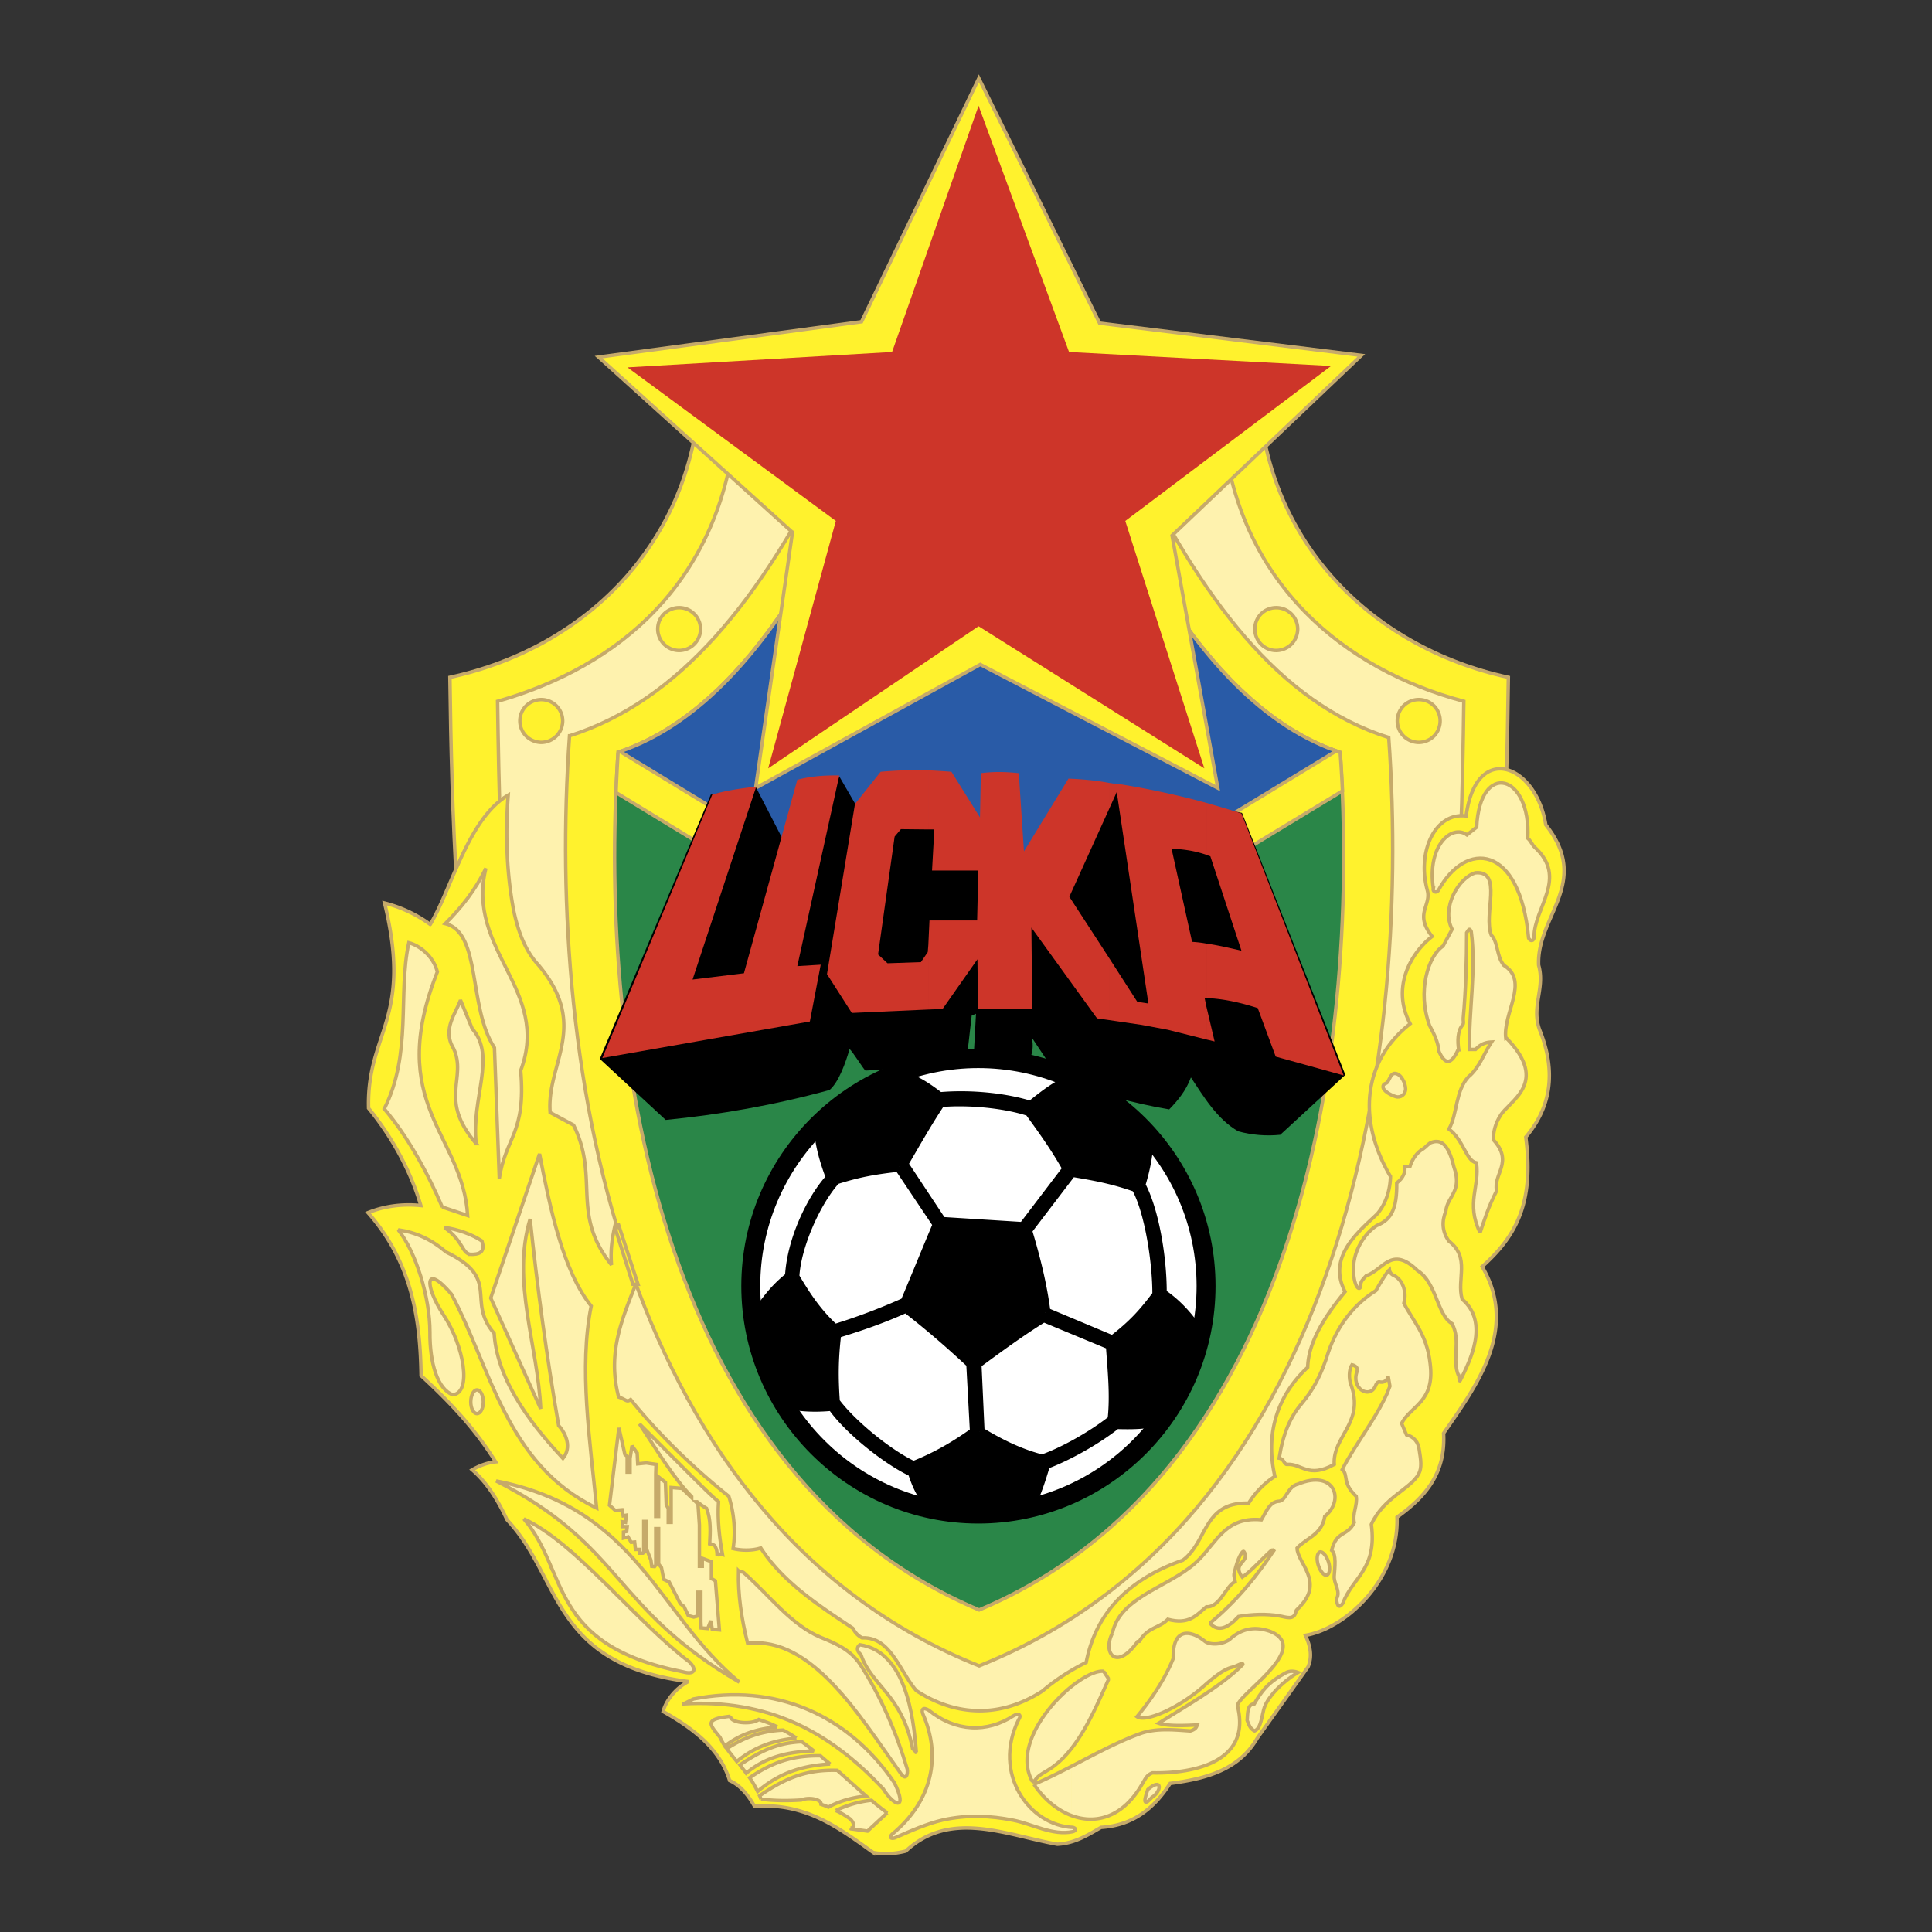 <svg xmlns="http://www.w3.org/2000/svg" width="2500" height="2500" viewBox="0 0 192.756 192.756"><rect x="0" y="0" width="192.756" height="192.756" fill="#333333" stroke="none"/><path fill-rule="evenodd" clip-rule="evenodd" fill="#fff" fill-opacity="0" d="M0 0h192.756v192.756H0V0z"/><path d="M44.888 67.577c.085 6.719.256 13.923.712 21.325h104.175c.484-7.402.627-14.606.713-21.325-13.699-2.962-24.891-13.809-24.977-30.039H69.893c-.114 16.23-11.307 27.077-25.005 30.039z" fill-rule="evenodd" clip-rule="evenodd" fill="#fff22d" stroke="#c6aa6a" stroke-width=".345" stroke-miterlimit="2.613"/><path d="M49.644 69.968c.484 34.538 2.08 83.965 48.016 101.731v.029c45.992-17.768 47.93-67.195 48.385-101.76-11.904-3.161-22.299-11.703-23.979-26.564H73.31c-1.822 14.72-11.42 23.062-23.666 26.564z" fill-rule="evenodd" clip-rule="evenodd" fill="#fef2ae" stroke="#c6aa6a" stroke-width=".345" stroke-miterlimit="2.613"/><path d="M56.821 73.413c-2.392 33.712 5.525 78.669 40.867 92.792 35.371-14.123 43.26-58.938 40.867-92.621-10.963-3.474-18.682-13.837-25.744-28.301H83.05c-7.063 14.464-15.236 24.656-26.229 28.13z" fill-rule="evenodd" clip-rule="evenodd" fill="#fff22d" stroke="#c6aa6a" stroke-width=".345" stroke-miterlimit="2.613"/><path d="M61.663 75.064c-2.107 31.348 4.869 72.434 36.025 85.559 31.186-13.125 38.135-54.211 36.025-85.559-10.365-3.473-18.367-14.919-24.832-29.782H86.496c-6.465 14.863-14.467 26.309-24.833 29.782z" fill-rule="evenodd" clip-rule="evenodd" fill="#2a8648" stroke="#c6aa6a" stroke-width=".345" stroke-miterlimit="2.613"/><path d="M61.663 75.064a164.29 164.29 0 0 0-.199 4.015l36.054 21.952 36.424-22.123c-.057-1.31-.143-2.592-.229-3.844-8.172-2.733-14.893-10.478-20.561-20.927l-30.957.058c-5.639 10.42-12.359 18.136-20.532 20.869z" fill-rule="evenodd" clip-rule="evenodd" fill="#fff22d" stroke="#c6aa6a" stroke-width=".345" stroke-miterlimit="2.613"/><path d="M133.316 74.922c-7.861-2.791-14.354-10.222-19.852-20.244l-31.497-.057c-5.553 10.136-12.132 17.624-20.106 20.357l35.656 21.724 35.799-21.78z" fill-rule="evenodd" clip-rule="evenodd" fill="#295ba7" stroke="#c6aa6a" stroke-width=".345" stroke-miterlimit="2.613"/><path fill-rule="evenodd" clip-rule="evenodd" fill="#fff22d" stroke="#c6aa6a" stroke-width=".345" stroke-miterlimit="2.613" d="M79.063 53.112L59.726 35.63l26.229-3.53L97.66 7.813l12.045 24.429 26.117 3.217-18.883 17.966 4.557 25.199-23.693-12.329-22.414 12.329 3.674-25.512z"/><path fill-rule="evenodd" clip-rule="evenodd" fill="#cd3529" d="M83.392 51.973l-20.79-15.318 26.4-1.537 8.629-24.572 9.027 24.572 26.145 1.395-20.533 15.46 7.888 24.686L97.631 62.48 76.642 76.659l6.75-24.686z"/><path d="M66.418 111.736c5.439-.541 10.737-1.451 16.347-2.988.939-.799 1.623-2.791 1.993-4.072.2.057 1.481 2.135 1.595 2.135 3.133-.143 6.009-.568 9.17-.967l1.025-1.025.399-3.502.427-.172-.229 4.271.371.369c1.736.229 3.445.229 5.154 0 .398-.738.428-1.479.285-2.248l3.076 4.611c3.559.855 7.006 1.938 10.621 2.535.883-.912 1.682-1.879 2.166-3.189 1.252 1.879 2.592 4.158 4.727 5.381 1.396.371 2.791.484 4.186.342l6.494-5.979-10.309-26.137-16.832-3.076-5.041 9.282-.426-6.035-5.355 1.195-10.252-1.082-2.278-3.929-2.221 6.064-3.247.541-2.848-5.523-4.5.74-11.076 26.367 6.578 6.091z" fill-rule="evenodd" clip-rule="evenodd"/><path d="M60.096 105.559l20.704-3.645 1.083-5.666-2.335.143 4.187-19.02c-1.396-.028-2.791.058-4.187.427l-5.325 19.304-5.126.627 6.351-19.247c-1.481.17-2.934.37-4.386.797l-10.966 26.28zM120.357 103.707l.826.199-.826-3.502v3.303zm0-4.129v-5.437c1.195.171 2.393.455 3.502.711l-3.104-9.424a3.377 3.377 0 0 1-.398-.142v-5.182c1.195.342 2.363.684 3.502 1.054l10.197 26.137-6.779-1.879-1.793-4.84c-1.681-.541-3.447-.941-5.127-.998zm-3.845 3.162l3.846.967v-3.303l-.17-.826h.17v-5.437a11.596 11.596 0 0 0-1.424-.171l-2.051-9.311c1.311.086 2.307.228 3.475.626v-5.182a82.928 82.928 0 0 0-9.086-1.936l.029.057c-.229-.057-.455-.085-.654-.114v2.62l.77-1.708 3.16 21.099c-.371-.059-.74-.115-1.111-.172l-2.818-4.384v6.207l3.275.484 2.589.484zm-5.866-24.629c-1.311-.256-2.705-.37-4.045-.427l-4.441 7.26-.514-7.801c-1.252-.143-2.535-.171-3.787 0l-.086 4.413L94.926 77c-.797-.057-1.538-.114-2.307-.142v5.894h.599l-.229 4.1h4.615l-.115 4.982h-4.755l-.114 2.449v6.436l1.424-.057 3.475-4.956.057 4.926h5.41l-.084-8.086 6.549 9.055 1.197.17v-6.207l-3.959-6.093 3.959-8.741v-2.619h-.002zm-18.027-1.253c-1.566-.057-3.132 0-4.756.142L85.3 80.218l-2.791 16.97 2.478 3.873 7.632-.342v-6.436l-.057.712-.684.997-3.332.114-.94-.882 1.652-11.759.627-.74 2.733.028v-5.895h.001z" fill-rule="evenodd" clip-rule="evenodd" fill="#cd3529"/><path d="M97.604 151.484c12.758 0 23.152-10.422 23.152-23.176 0-12.756-10.395-23.148-23.152-23.148-12.731 0-23.125 10.393-23.125 23.148-.001 12.754 10.394 23.176 23.125 23.176z" fill-rule="evenodd" clip-rule="evenodd" stroke="#000" stroke-width="1.037" stroke-miterlimit="2.613"/><path d="M97.604 150.602c12.273 0 22.299-9.994 22.299-22.293 0-12.271-10.025-22.266-22.299-22.266-12.247 0-22.271 9.994-22.271 22.266 0 12.298 10.024 22.293 22.271 22.293z" fill-rule="evenodd" clip-rule="evenodd" fill="#fff" stroke="#000" stroke-width="1.037" stroke-miterlimit="2.613"/><path d="M115.887 129.076c.027-3.615-.799-8.398-2.137-10.848.627-2.051.797-3.416.855-5.154a23.61 23.61 0 0 0-5.641-4.555c-.568-.312-1.139-.627-1.736-.912-.998.342-1.879.883-2.734 1.482-.568.396-1.082.854-1.65 1.279-1.283-.398-2.877-.711-4.529-.854a27.352 27.352 0 0 0-4.585-.029c-1.396-1.08-2.278-1.594-3.502-2.076a17.33 17.33 0 0 0-.94-.344 22.684 22.684 0 0 0-7.575 4.898c0 1.879.541 3.758 1.225 5.553-1.937 2.078-3.93 6.264-4.101 9.879-1.823 1.451-2.563 2.734-3.788 4.385a22.85 22.85 0 0 0 2.934 8.143c1.708.428 3.332.484 5.069.314 1.367 2.021 4.699 4.783 7.177 6.178.313.143.569.285.854.428.598 1.879 1.139 2.562 2.107 3.871 1.424.285 2.905.457 4.415.457.227 0 .455-.029.711-.029 1.424-.029 2.848-.229 4.215-.512.77-1.396 1.281-3.02 1.738-4.557.057-.027.143-.057.227-.086 1.311-.512 2.963-1.338 4.471-2.248.855-.541 1.709-1.111 2.393-1.68 2.08.057 3.162 0 4.814-.457a22.809 22.809 0 0 0 3.701-8.199c-1.055-1.708-2.309-3.188-3.988-4.327zm-25.66-13.211c1.224-2.078 2.335-4.014 3.588-5.922a24.12 24.12 0 0 1 4.5.057c1.596.143 3.162.428 4.414.854.627.883 1.197 1.652 1.766 2.479a41.041 41.041 0 0 1 2.051 3.273l-2.051 2.705-2.393 3.133-3.787-.229-4.385-.285-3.702-5.58-.143-.229c.057-.084.113-.17.142-.256zm-10.993 11.531c.142-3.104 2.193-7.631 4.129-9.738 2.25-.711 3.788-.996 6.352-1.281l.513.799 3.36 4.982c-1.082 2.562-2.164 5.238-3.247 7.801-.028.029-.057.029-.113.057a62.467 62.467 0 0 1-6.978 2.619c-1.652-1.508-2.763-3.104-4.016-5.239zm11.904 18.907c-.285-.115-.569-.285-.911-.455-2.393-1.367-5.497-3.986-6.949-5.951-.171-2.42-.171-4.271.142-6.891 2.307-.713 4.557-1.48 6.807-2.506.057-.027.113-.027.17-.057 2.25 1.736 4.357 3.559 6.522 5.58l.37 6.861c-1.793 1.282-3.702 2.45-6.151 3.419zm19.878-4.614c-.625.484-1.311.969-2.051 1.453-1.508.939-3.131 1.793-4.471 2.305-.17.057-.342.143-.512.199-1.938-.482-3.674-1.281-5.668-2.447a70.855 70.855 0 0 0-.598-.342l-.312-6.805c.312-.229.598-.457.91-.684 1.908-1.396 3.816-2.734 5.811-3.986l.369.143 4.471 1.879 1.881.768c.17 2.506.455 5.012.17 7.517zm0-7.916l-2.051-.854-4.471-1.879-.199-.086c-.342-2.732-1.025-5.467-1.852-8.199l2.051-2.676 2.422-3.189c.74.113 1.395.227 2.049.342 1.482.285 2.85.625 4.416 1.195 1.367 2.42 2.135 7.66 2.107 10.762-1.426 1.909-2.449 3.02-4.472 4.584z" fill-rule="evenodd" clip-rule="evenodd"/><path d="M97.604 151.172c1.68 0 3.332-.199 4.926-.541.77-1.396 1.281-3.02 1.738-4.557 2.107-.77 5.096-2.42 7.09-4.014 2.08.057 3.162 0 4.814-.457a22.809 22.809 0 0 0 3.701-8.199c-1.053-1.709-2.307-3.189-3.986-4.328.027-3.615-.799-8.398-2.137-10.848.627-2.051.797-3.416.855-5.154a23.005 23.005 0 0 0-7.377-5.467c-1.652.57-2.961 1.623-4.385 2.762-2.479-.797-6.039-1.166-9.114-.883-1.737-1.338-2.648-1.793-4.443-2.42a22.684 22.684 0 0 0-7.575 4.898c0 1.879.541 3.758 1.225 5.553-1.937 2.078-3.93 6.264-4.101 9.879-1.823 1.451-2.563 2.734-3.788 4.385a22.85 22.85 0 0 0 2.934 8.143c1.708.428 3.332.484 5.069.314 1.539 2.277 5.497 5.438 8.031 6.605.598 1.879 1.139 2.562 2.107 3.871 1.424.286 2.905.458 4.416.458m-3.789-41.229c2.705-.256 6.437.084 8.914.91 1.424 1.965 2.562 3.531 3.816 5.752m0 0l-4.443 5.838-8.172-.514-3.845-5.809m-.001.001c1.282-2.191 2.421-4.213 3.731-6.178m-2.677 36.36c-2.449-1.111-6.237-4.186-7.86-6.406-.171-2.42-.171-4.271.142-6.891 2.364-.713 4.67-1.51 6.978-2.562 2.25 1.736 4.357 3.559 6.522 5.58m-.001-.001l.37 6.861m0 .001c-1.793 1.281-3.702 2.449-6.151 3.418m12.844-.657c2.051-.711 4.982-2.334 7.033-3.957.285-2.506 0-5.012-.17-7.518m.001.001l-6.721-2.789m0 0c-2.307 1.424-4.473 3.018-6.721 4.67m0 0l.312 6.805m.001-.001c2.25 1.365 4.158 2.248 6.266 2.789M90.34 129.959a60.875 60.875 0 0 1-7.091 2.676c-1.652-1.508-2.763-3.104-4.016-5.238.142-3.104 2.193-7.631 4.129-9.738 2.25-.711 3.788-.996 6.352-1.281m0-.001l3.873 5.781m0 0c-1.082 2.562-2.164 5.238-3.247 7.801m13.955.996c-.342-2.732-1.025-5.467-1.852-8.199m0 0l4.473-5.865m0 0c2.42.398 4.215.74 6.465 1.537 1.367 2.42 2.135 7.66 2.107 10.762-1.426 1.908-2.449 3.02-4.473 4.584m.001-.001l-6.721-2.818" fill="none" stroke="#000" stroke-width="1.037" stroke-miterlimit="2.613"/><path d="M54.001 74.068a2.152 2.152 0 0 0 2.136-2.136c0-1.195-.968-2.135-2.136-2.135s-2.136.939-2.136 2.135a2.152 2.152 0 0 0 2.136 2.136zM141.545 74.068a2.133 2.133 0 0 0 2.137-2.136 2.115 2.115 0 0 0-2.137-2.135 2.131 2.131 0 0 0-2.135 2.135 2.15 2.15 0 0 0 2.135 2.136zM67.756 64.9a2.152 2.152 0 0 0 2.137-2.136 2.134 2.134 0 0 0-2.137-2.136c-1.167 0-2.135.94-2.135 2.136a2.15 2.15 0 0 0 2.135 2.136zM127.334 64.9a2.152 2.152 0 0 0 2.137-2.136 2.134 2.134 0 0 0-2.137-2.136c-1.195 0-2.135.94-2.135 2.136 0 1.168.94 2.136 2.135 2.136zM87.123 184.826c.997.199 2.164.141 3.247-.143 4.471-4.186 10.082-1.566 15.121-.684 1.709-.086 2.992-.883 4.357-1.68 3.332-.199 5.383-2.051 6.893-4.385 3.76-.484 6.893-1.424 8.686-4.5l5.07-7.117c.455-1.055.227-2.107-.256-3.16 3.844-.627 9.34-5.41 9.141-11.789 2.705-1.936 4.871-4.27 4.643-8.369 3.275-4.727 7.518-10.393 3.846-16.629 3.502-3.131 5.182-6.49 4.355-12.926 2.422-2.875 3.133-6.379 1.367-10.734-.826-2.307.57-4.129-.084-6.406-.229-4.897 5.297-8.229.711-14.008-.996-6.121-6.977-8.313-7.945-.883-3.076-.398-4.928 3.531-3.873 7.403.428 1.565-1.34 2.334.484 4.612-2.223 1.736-4.072 5.182-2.193 8.711-4.67 3.674-5.326 9.539-1.965 15.234-.029 1.252-.398 2.646-1.311 3.729-1.766 1.709-5.068 4.244-3.219 7.773-1.879 2.277-3.674 4.955-3.73 7.545-3.076 2.848-4.242 6.691-3.273 10.877-.941.598-1.91 1.537-2.621 2.676-4.557-.143-4.072 3.873-6.578 5.695-4.33 1.51-8.516 4.412-9.627 10.193-1.451.711-3.076 1.736-4.357 2.848-4.129 2.676-8.571 2.59-12.587-.029-1.652-1.908-2.592-5.41-5.411-5.268-.484-.256-.712-.568-.94-.969-3.047-2.049-6.892-4.469-9.17-8-.769.256-1.852.285-2.763.057.257-1.65.114-3.473-.427-5.211-3.247-2.59-6.835-5.979-9.797-9.652-.398.285-.398.029-1.196-.256-1.083-4.156.143-7.346 1.651-11.104l-1.993-6.094c-.256 1.111-.513 2.449-.37 4.016-4.101-5.125-1.167-8.656-3.788-13.951l-2.335-1.254c-.398-4.926 4.016-8.598-1.196-14.748-1.281-1.367-1.993-3.303-2.42-5.296-.741-3.787-.854-7.83-.57-11.617-3.986 2.306-5.667 9.425-7.774 12.898a13.3 13.3 0 0 0-4.557-2.135c2.848 11.673-1.795 12.869-1.595 20.472 2.449 2.988 4.271 6.463 5.211 9.709-1.68-.172-3.502 0-5.269.711 4.329 4.898 5.211 10.479 5.297 16.258 2.848 2.619 5.412 5.324 7.433 8.6-.826.084-1.652.398-2.335.797 1.481 1.281 2.562 3.018 3.474 4.982 5.468 5.809 4.386 14.377 18.084 16.145-1.225.654-2.222 1.85-2.506 2.988 2.762 1.566 5.61 3.559 6.635 6.891 1.054.455 1.879 1.48 2.478 2.562 5.125-.369 8.372 2.137 11.847 4.615z" fill-rule="evenodd" clip-rule="evenodd" fill="#fff22d" stroke="#c6aa6a" stroke-width=".345" stroke-miterlimit="2.613"/><path d="M57.277 155.072c-.171-.172-.37-.314-.542-.484m0 0h-.939v.484h1.481m3.787 3.588a110.43 110.43 0 0 0-.484-.484m0 0h-1.538v.484h2.021m2.479 2.447c-.171-.17-.342-.312-.484-.484m0 0h-2.364v.484h2.848m1.168 1.139a3.689 3.689 0 0 1-.484-.484m0 0h-3.133v.484h3.617m-7.32-1.252c.114.143.228.312.371.455m0 0h1.708v-.455H57.39m-1.594-2.818c.085.17.17.312.228.484m0 0h1.623v-.484h-1.851m-.855-1.965c.056.17.142.312.199.484m.001 0h1.794v-.484h-1.994" fill="none" stroke="#c6aa6a" stroke-width=".345" stroke-miterlimit="2.613"/><path d="M49.815 117.574c.626-4.129 2.677-4.471 2.135-10.764 3.02-8.086-5.496-11.958-3.474-20.186-1.026 2.164-2.45 3.929-4.044 5.523 3.617.911 2.25 8.342 4.898 12.385l.485 13.042z" fill-rule="evenodd" clip-rule="evenodd" fill="#fef2ae" stroke="#c6aa6a" stroke-width=".345" stroke-miterlimit="2.613"/><path d="M47.508 114.1c-.513-4.527 2.05-8.684-.398-11.475l-1.168-2.846c-.398 1.223-1.879 2.902-.684 4.84 1.367 2.988-1.566 5.039 2.25 9.481z" fill-rule="evenodd" clip-rule="evenodd" fill="#fef2ae" stroke="#c6aa6a" stroke-width=".345" stroke-miterlimit="2.613"/><path d="M44.12 120.422l2.534.854c-.456-8.115-8.258-11.076-3.019-24.316-.398-1.594-1.823-2.647-2.848-2.903-1.11 5.097.342 11.048-2.449 16.571 2.307 2.704 4.358 6.434 5.782 9.794z" fill-rule="evenodd" clip-rule="evenodd" fill="#fef2ae" stroke="#c6aa6a" stroke-width=".345" stroke-miterlimit="2.613"/><path d="M44.518 124.92c-1.509-1.281-3.019-1.965-4.784-2.221 1.737 2.191 3.161 6.689 3.161 10.221-.028 3.074.769 5.695 2.279 6.236 1.937-.172 1.11-4.898-.912-7.943-1.908-2.904-1.965-5.297.769-2.107 3.901 7.203 5.411 16.998 14.495 21.354-.655-6.719-1.794-14.008-.541-20.158-2.82-3.475-4.129-9.879-5.155-15.176l-4.87 14.379 4.983 11.047c-.285-6.32-2.933-12.699-1.054-18.934.712 6.775 1.652 13.752 2.848 20.613.769.854 1.31 2.193.427 3.273-2.449-2.646-6.55-7.346-6.863-12.471-2.846-3.33.77-5.408-4.783-8.113z" fill-rule="evenodd" clip-rule="evenodd" fill="#fef2ae" stroke="#c6aa6a" stroke-width=".345" stroke-miterlimit="2.613"/><path d="M46.882 125.146c.911.029 1.566-.17 1.196-1.338-.996-.654-2.392-1.166-3.73-1.338 1.85 1.311 1.708 2.479 2.534 2.676zM47.594 141.035c.342 0 .626-.514.626-1.168s-.285-1.195-.626-1.195c-.342 0-.626.541-.626 1.195s.283 1.168.626 1.168zM73.766 167.828c-8.145-6.721-10.109-17.312-24.264-20.074 12.73 6.435 11.534 12.699 24.264 20.074z" fill-rule="evenodd" clip-rule="evenodd" fill="#fef2ae" stroke="#c6aa6a" stroke-width=".345" stroke-miterlimit="2.613"/><path d="M71.544 155.186c.199-.199.342-.143.541-.086-.313-1.68-.512-3.473-.398-5.268-1.025-.824-5.212-5.123-7.889-7.771 1.624 2.447 3.418 5.438 5.211 7.26v.113l-.968-.939-1.082-.086v3.475h-.285v-1.395l-.199-.342-.085-2.25-.684-.541v3.93h-.285V147.1l.028-.996-.968-.143-.854.086-.057-1.082-.513-.713-.199 1.252v1.367h-.285v-1.566l-.228-.199-.598-2.646-.94 7.715.57.514.684-.057.114.598.313-.057-.085.711-.313-.057.057.484h.428l-.057.482-.313.059v.598l.456-.115.313.541.342-.027.085.74h.371l.028.369h.342l.085-.057v-3.104h.285v2.934l.057-.029.37.939.086.627.285.029.114-.143v-3.645h.285v3.529l.285.371.228 1.168.542.256 1.11 2.164.37.283.428.912.541.143.427-.113v-2.363h.285v2.932l.029.627.654.057.313-.77.142.855.712.057-.399-4.898-.398-.227v-1.68l-.912-.342v.797h-.285v-4.129l-.142-2.078-.228-.229h.142c.313.256.626.484.939.656.457 1.139.371 2.334.313 3.529.256.029.542.172.542.258.169.314.197.54.197.912zM68.155 166.803c1.111.312 1.424-.199.627-.996-5.383-4.072-11.392-11.932-16.518-14.266 4.5 5.24 2.364 12.584 15.891 15.262zM89.828 176.881c.598.883.768.086.683-.398-1.054-3.559-2.62-7.232-4.728-10.479-.968-1.395-2.278-1.992-3.901-2.646-2.934-1.225-5.154-4.215-7.689-6.463-.199-.143-.342 0-.513-.172-.057 2.363.285 4.727.911 7.232 6.409-.74 11.193 7.289 15.237 12.926zM91.423 174.832c-.285-3.617-1.083-10.08-5.639-10.734-.341.256-.313.627.114.996 1.082 3.16 4.072 3.93 5.154 9.367l.371.371z" fill-rule="evenodd" clip-rule="evenodd" fill="#fef2ae" stroke="#c6aa6a" stroke-width=".345" stroke-miterlimit="2.613"/><path d="M68.212 169.99c8.288-.455 14.439 2.621 19.907 8.486 1.11 1.793 2.45 2.164 1.139-.57-4.699-6.918-11.989-9.994-20.078-8.398l-.968.482z" fill-rule="evenodd" clip-rule="evenodd" fill="#fef2ae" stroke="#c6aa6a" stroke-width=".345" stroke-miterlimit="2.613"/><path d="M84.901 179.443c.512-.113.997-.199 1.509-.256-.484-.455-.997-.883-1.509-1.338v1.594zm0 3.018v-.057c.085-.027.17-.084.199-.141.114-.199.029-.457-.199-.684v-1.539c.655-.199 1.338-.34 2.05-.426a20.14 20.14 0 0 0 1.566 1.252l-1.965 1.822-1.651-.227zm-5.61-2.846c.228 0 .428-.029.655-.029.199-.086.484-.143.797-.143.655 0 1.168.229 1.168.514v.057c.257.086.484.17.741.285a8.719 8.719 0 0 1 2.25-.855v-1.594c-.456-.398-.912-.826-1.367-1.225-1.595-.057-2.933.143-4.244.627v2.363zm5.61.426v1.539c-.057-.059-.114-.115-.171-.172a8.18 8.18 0 0 0-1.338-.768 9.197 9.197 0 0 1 1.509-.599zm0 2.363v.057l-.029-.057h.029zm-5.61-5.806v-1.225c.798-.143 1.652-.199 2.563-.199.313.283.626.541.968.824-1.224.057-2.392.229-3.531.6zm0-1.739v-1.023c.228-.029.484-.059.712-.059.398.285.797.598 1.196.912-.627.028-1.282.057-1.908.17zm0-1.423v-.141c.057.057.114.084.171.113-.057.028-.114.028-.171.028zM75.93 179.5a18.89 18.89 0 0 0 3.36.115v-2.363c-1.139.428-2.25 1.053-3.502 1.908.057.113.086.227.142.34zm3.361-6.205v.141c-1.253.115-2.449.371-3.616.912v-1.367a9.857 9.857 0 0 1 2.449-.369 9.38 9.38 0 0 1 1.167.683zm0 .541a9.825 9.825 0 0 0-3.616 1.109v1.109c1.167-.682 2.363-1.023 3.616-1.195v-1.023zm0 1.537v1.225a10.783 10.783 0 0 0-3.616 2.049v-1.85c1.252-.742 2.391-1.168 3.616-1.424zm-3.617-2.762c.626-.172 1.253-.256 1.879-.314-.598-.312-1.225-.541-1.851-.74 0 0 0 .029-.028.029v1.025zm0-1.025v1.025a9.04 9.04 0 0 0-3.361 1.594c-.17-.285-.342-.57-.484-.883-.484-.57-.826-.996-.883-1.281v-.143c.057-.312.569-.512 1.822-.654h.114v.027c0 .342.683.6 1.509.6.542 0 1.026-.115 1.283-.285zm0 1.394c-1.054.314-2.079.797-3.162 1.48.313.428.655.854.997 1.281a10.298 10.298 0 0 1 2.165-1.395v-1.366zm0 1.965v1.109a8.108 8.108 0 0 0-1.225.855c-.2-.285-.428-.541-.627-.826.656-.427 1.254-.825 1.852-1.138zm0 1.852c-.285.17-.599.369-.883.568.285.398.542.855.797 1.367l.086-.086v-1.849z" fill-rule="evenodd" clip-rule="evenodd" fill="#fef2ae"/><path d="M75.93 179.5c1.339.172 2.677.172 4.016.086.199-.086.484-.143.797-.143.655 0 1.168.229 1.168.514v.057c.257.086.484.17.741.285 1.196-.656 2.449-.969 3.759-1.111-.94-.826-1.908-1.707-2.876-2.562-2.962-.086-5.069.684-7.746 2.535.056.112.085.226.141.339m7.462 1.141c.456.199.883.455 1.338.768m0-.001c.342.256.513.627.37.855-.028.084-.114.113-.228.141m.001 0l.029.057 1.651.229 1.965-1.822m0-.001a19.77 19.77 0 0 1-1.566-1.252 10.625 10.625 0 0 0-3.56 1.025m-.57-4.642c-.342-.283-.655-.541-.968-.824-2.649-.029-4.642.541-7.063 2.191.285.398.542.855.797 1.367 2.25-1.935 4.642-2.591 7.234-2.734m-1.623-1.309a32.7 32.7 0 0 0-1.196-.912c-2.279.086-3.987.826-6.18 2.307.199.285.427.541.627.826 2.078-1.736 4.385-2.135 6.749-2.221m-1.738-1.281c-.427-.285-.883-.57-1.338-.797-1.993.084-3.702.625-5.61 1.85.313.428.655.854.997 1.281 1.907-1.566 3.844-2.135 5.951-2.334m-1.907-1.111c-.598-.312-1.225-.541-1.851-.74-.256.199-.74.314-1.31.314-.826 0-1.509-.258-1.509-.6m-.001 0v-.027m0 0h-.114c-2.449.285-2.051.74-.939 2.078.142.312.313.598.484.883 1.652-1.281 3.389-1.736 5.24-1.908" fill="none" stroke="#c6aa6a" stroke-width=".345" stroke-miterlimit="2.613"/><path d="M94.071 181.58c2.478-.541 4.728-.428 7.034.027 1.879.371 3.93 1.566 5.924 1.139.314-.084.398-.312.029-.426-4.357-.172-8.088-5.354-5.439-10.734.312-.428.084-.74-.514-.398-2.619 1.707-5.752 1.623-8.458-.57-.57-.342-.769-.057-.542.455 1.766 4.045 1.025 8.514-3.104 11.932-.285.283-.171.482.256.369 1.625-.712 3.219-1.425 4.814-1.794z" fill-rule="evenodd" clip-rule="evenodd" fill="#fef2ae" stroke="#c6aa6a" stroke-width=".345" stroke-miterlimit="2.613"/><path d="M106.887 181.152c2.42.912 5.127.17 7.035-3.104.398-.654.482-.939 1.053-1.168 4.188.086 9.91-1.109 8.486-6.691.029-.881 4.271-3.701 4.529-5.75v-.371c-.057-.512-.457-.967-1.281-1.309-1.709-.598-3.02-.143-4.045.826-.855.568-2.021.512-2.449.17-1.311-1.082-3.246-1.51-3.16 1.709-.826 2.049-2.137 4.014-3.617 5.807.91.627 4.328-.967 6.691-3.074 1.025-.91 1.908-1.594 2.678-1.822.654-.143 1.168-.568 1.195-.312-2.049 2.078-5.496 4.043-8.4 5.865.883.312 2.676.227 3.844.17-.084.229-.143.428-.682.598-1.625-.113-3.275-.283-4.814.199-2.334.826-4.699 2.107-7.062 3.332v4.925h-.001zm0-6.691v-6.207c1.254-.996 2.477-1.594 3.219-1.508l.512.768c-.997 2.25-2.136 4.925-3.731 6.947zm-3.731 3.56c.996 1.479 2.307 2.59 3.73 3.131v-4.926c-1.251.628-2.505 1.254-3.73 1.795zm3.731-9.767v6.207c-.656.826-1.396 1.537-2.221 2.078-.484.314-1.055.57-1.367 1.025a.475.475 0 0 1-.285.199 3.973 3.973 0 0 1-.541-1.85v-.484c.142-2.648 2.306-5.466 4.414-7.175z" fill-rule="evenodd" clip-rule="evenodd" fill="#fef2ae"/><path d="M103.156 178.021c2.678 3.984 7.746 5.238 10.766.027.398-.654.482-.939 1.053-1.168 4.188.086 9.91-1.109 8.486-6.691.057-1.166 7.49-5.75 3.248-7.43-1.709-.598-3.02-.143-4.045.826-.855.568-2.021.512-2.449.17-1.311-1.082-3.246-1.51-3.16 1.709-.826 2.049-2.137 4.014-3.617 5.807.91.627 4.328-.967 6.691-3.074 1.025-.91 1.908-1.594 2.678-1.822.654-.143 1.168-.568 1.195-.312-2.049 2.078-5.496 4.043-8.4 5.865.883.312 2.676.227 3.844.17-.084.229-.143.428-.682.598-1.625-.113-3.275-.283-4.814.199-3.559 1.253-7.206 3.617-10.794 5.126m7.461-10.507l-.512-.768m0 0c-2.393-.258-9.654 6.49-7.092 11.018a.475.475 0 0 0 .285-.199c.312-.455.883-.711 1.367-1.025 2.875-1.822 4.527-5.863 5.951-9.025" fill="none" stroke="#c6aa6a" stroke-width=".345" stroke-miterlimit="2.613"/><path d="M114.918 179.33c.996-.598 1.082-2.049-.398-.797-.598 1.623-.172 1.451.398.797zM124.43 171.643c.172.428.285.826.74 1.053.541-.256.627-.881.912-2.135.285-1.139 1.766-2.705 3.418-3.701-.285-.113-.826-.229-1.311.086-1.141.654-2.023 1.225-3.047 3.045-.712.058-.656.911-.712 1.652zM110.988 162.93c-1.025 1.965.369 3.873 2.506.855l.17-.029c.912-1.48 1.965-1.281 2.848-2.193 2.137.57 2.85-.426 3.846-1.252 1.367.086 1.965-2.135 2.877-2.506-.059-.398-.199-.598-.059-.996.285-1.281.799-2.221.941-1.994.684 1.025-1.281 1.111-.172 2.535.855-.568 2.023-1.879 2.82-2.592.256-.256.113.057.398-.17-1.766 2.648-3.674 5.039-6.465 7.375h.029c.854.939 1.85.398 2.848-.684 1.395-.229 2.732-.285 4.1-.057.627.113 1.453.482 1.623-.457.029-.199.314-.312.457-.541 2.334-2.477-.342-4.326-.342-5.779.969-1.025 2.477-1.338 2.762-3.16 2.051-1.652.939-4.727-2.676-3.217-1.025.227-1.168 1.594-1.852 1.707-.912.029-1.225.855-1.795 1.852-4.072-.371-4.613 2.961-7.205 4.811-2.647 2.023-6.975 3.132-7.659 6.492z" fill-rule="evenodd" clip-rule="evenodd" fill="#fef2ae" stroke="#c6aa6a" stroke-width=".345" stroke-miterlimit="2.613"/><path d="M133.344 159.514c.057.797.285.939.627.455.996-2.648 3.445-3.359 2.848-7.887 1.225-2.676 3.959-3.559 4.727-5.039.314-.57.229-1.338.057-2.363-.084-.826-.568-1.338-1.281-1.537l-.484-1.139c.969-1.795 3.332-2.137 2.85-5.951-.314-2.934-1.738-4.271-2.621-6.037.342-1.281-.229-2.391-.996-2.762-.428-.17-.455-.568-.455-.568-.229.199-.912 1.309-1.34 2.078-2.078 1.309-3.787 3.33-4.756 6.178-.684 2.221-1.48 3.701-2.676 5.125-1.111 1.311-1.824 2.934-2.223 5.41.514.086.484.654.797.627 1.453-.115 2.08 1.451 4.699 0-.17-2.848 3.076-4.158 1.652-8.002-.199-.541-.199-1.48.115-1.936.283.057.654.285.512.654-.627 1.709 1.225 2.791 1.822 1.48.057-.17.199-.455.398-.426.428.113.797-.115.883-.57l.172.996-.285.74c-1.254 2.734-3.162 5.041-4.471 7.574.654.57-.059 1.311 1.395 2.676.143.883-.398 1.709-.199 2.621-.711 1.422-1.766.768-2.25 2.762.484.369.314 1.764.256 2.533-.086.771.682 1.538.227 2.308z" fill-rule="evenodd" clip-rule="evenodd" fill="#fef2ae" stroke="#c6aa6a" stroke-width=".345" stroke-miterlimit="2.613"/><path d="M132.375 157.15c.285-.086.371-.684.172-1.311s-.598-1.082-.855-.996c-.283.086-.369.684-.17 1.311s.597 1.082.853.996zM135.053 127.141c.143 1.537.74 1.707.711.996 0-.312.285-.568.543-.854 1.707-.57 2.506-3.076 5.125-.514 1.908 1.197 1.938 4.443 3.445 5.297.912 1.793-.057 3.473.627 5.152.086-.283.029.826.199.484.912-1.85 2.934-5.723.172-8.086-.57-2.021.854-4.129-1.338-5.809-.686-.996-.686-1.965-.285-2.988.17-1.51 1.68-1.938.797-4.414-.512-2.164-1.225-2.791-2.25-2.42-.256.086-.57.484-.797.625-.627.342-1.111 1.055-1.34 1.795h-.512c.086.57-.172 1.139-.797 1.623.027 2.477-.484 3.645-1.994 4.242-1.111.712-2.535 2.564-2.306 4.871zM147.299 116.008c.369 2.334-1.082 4.014.369 6.975.428-1.281.826-2.561 1.652-4.186-.371-1.68 1.736-2.846-.342-5.096.029-.826.199-1.594.711-2.391.828-1.453 4.984-3.275.6-7.746l-.057.029c-.314-2.506 2.391-5.695-.199-7.289-.742-.911-.543-2.278-1.254-3.018-.799-2.078 1.195-6.435-1.566-6.207-1.652.455-3.445 3.473-2.336 5.637l-.91 1.68c-1.48.968-2.592 4.527-1.34 7.916.457.854.855 1.652.941 2.592.598 1.338 1.225 1.338 1.908-.172h.057c-.115-.797-.143-1.879.398-2.477.143-.172.029-.455.057-.684.256-2.732.342-5.751.342-8.514.256-.398.285-.455.455-.113.514 3.93-.256 7.83-.17 11.758h.598c.57-.598 1.082-.711 1.596-.738-.77 1.166-1.227 2.59-2.307 3.473-1.311 1.424-1.084 3.674-1.938 5.211 1.454 1.082 1.709 3.188 2.735 3.36zM139.238 109.402c.484.17.998-.199.998-.77 0-.541-.457-1.537-1.082-1.537-.371 0-.484.512-.713.854-.113.199-.455.115-.455.484 0 .399.77.827 1.252.969z" fill-rule="evenodd" clip-rule="evenodd" fill="#fef2ae" stroke="#c6aa6a" stroke-width=".345" stroke-miterlimit="2.613"/><path d="M142.998 88.618c-.086.398.312.483.484.256 2.734-5.068 8.145-4.698 9.027 4.727.172.342.512.313.541-.085 0-3.018 3.445-5.894.059-8.998-.229-.199-.4-.655-.686-.882.342-6.436-4.783-7.802-5.098-1.111l-.967.769c-1.452-1.083-3.987.967-3.36 5.324z" fill-rule="evenodd" clip-rule="evenodd" fill="#fef2ae" stroke="#c6aa6a" stroke-width=".345" stroke-miterlimit="2.613"/><path fill-rule="evenodd" clip-rule="evenodd" fill="#fff22d" stroke="#c6aa6a" stroke-width=".345" stroke-miterlimit="2.613" d="M63.144 128.137h.512l-1.993-6.094-.228.684 1.709 5.41z"/></svg>
